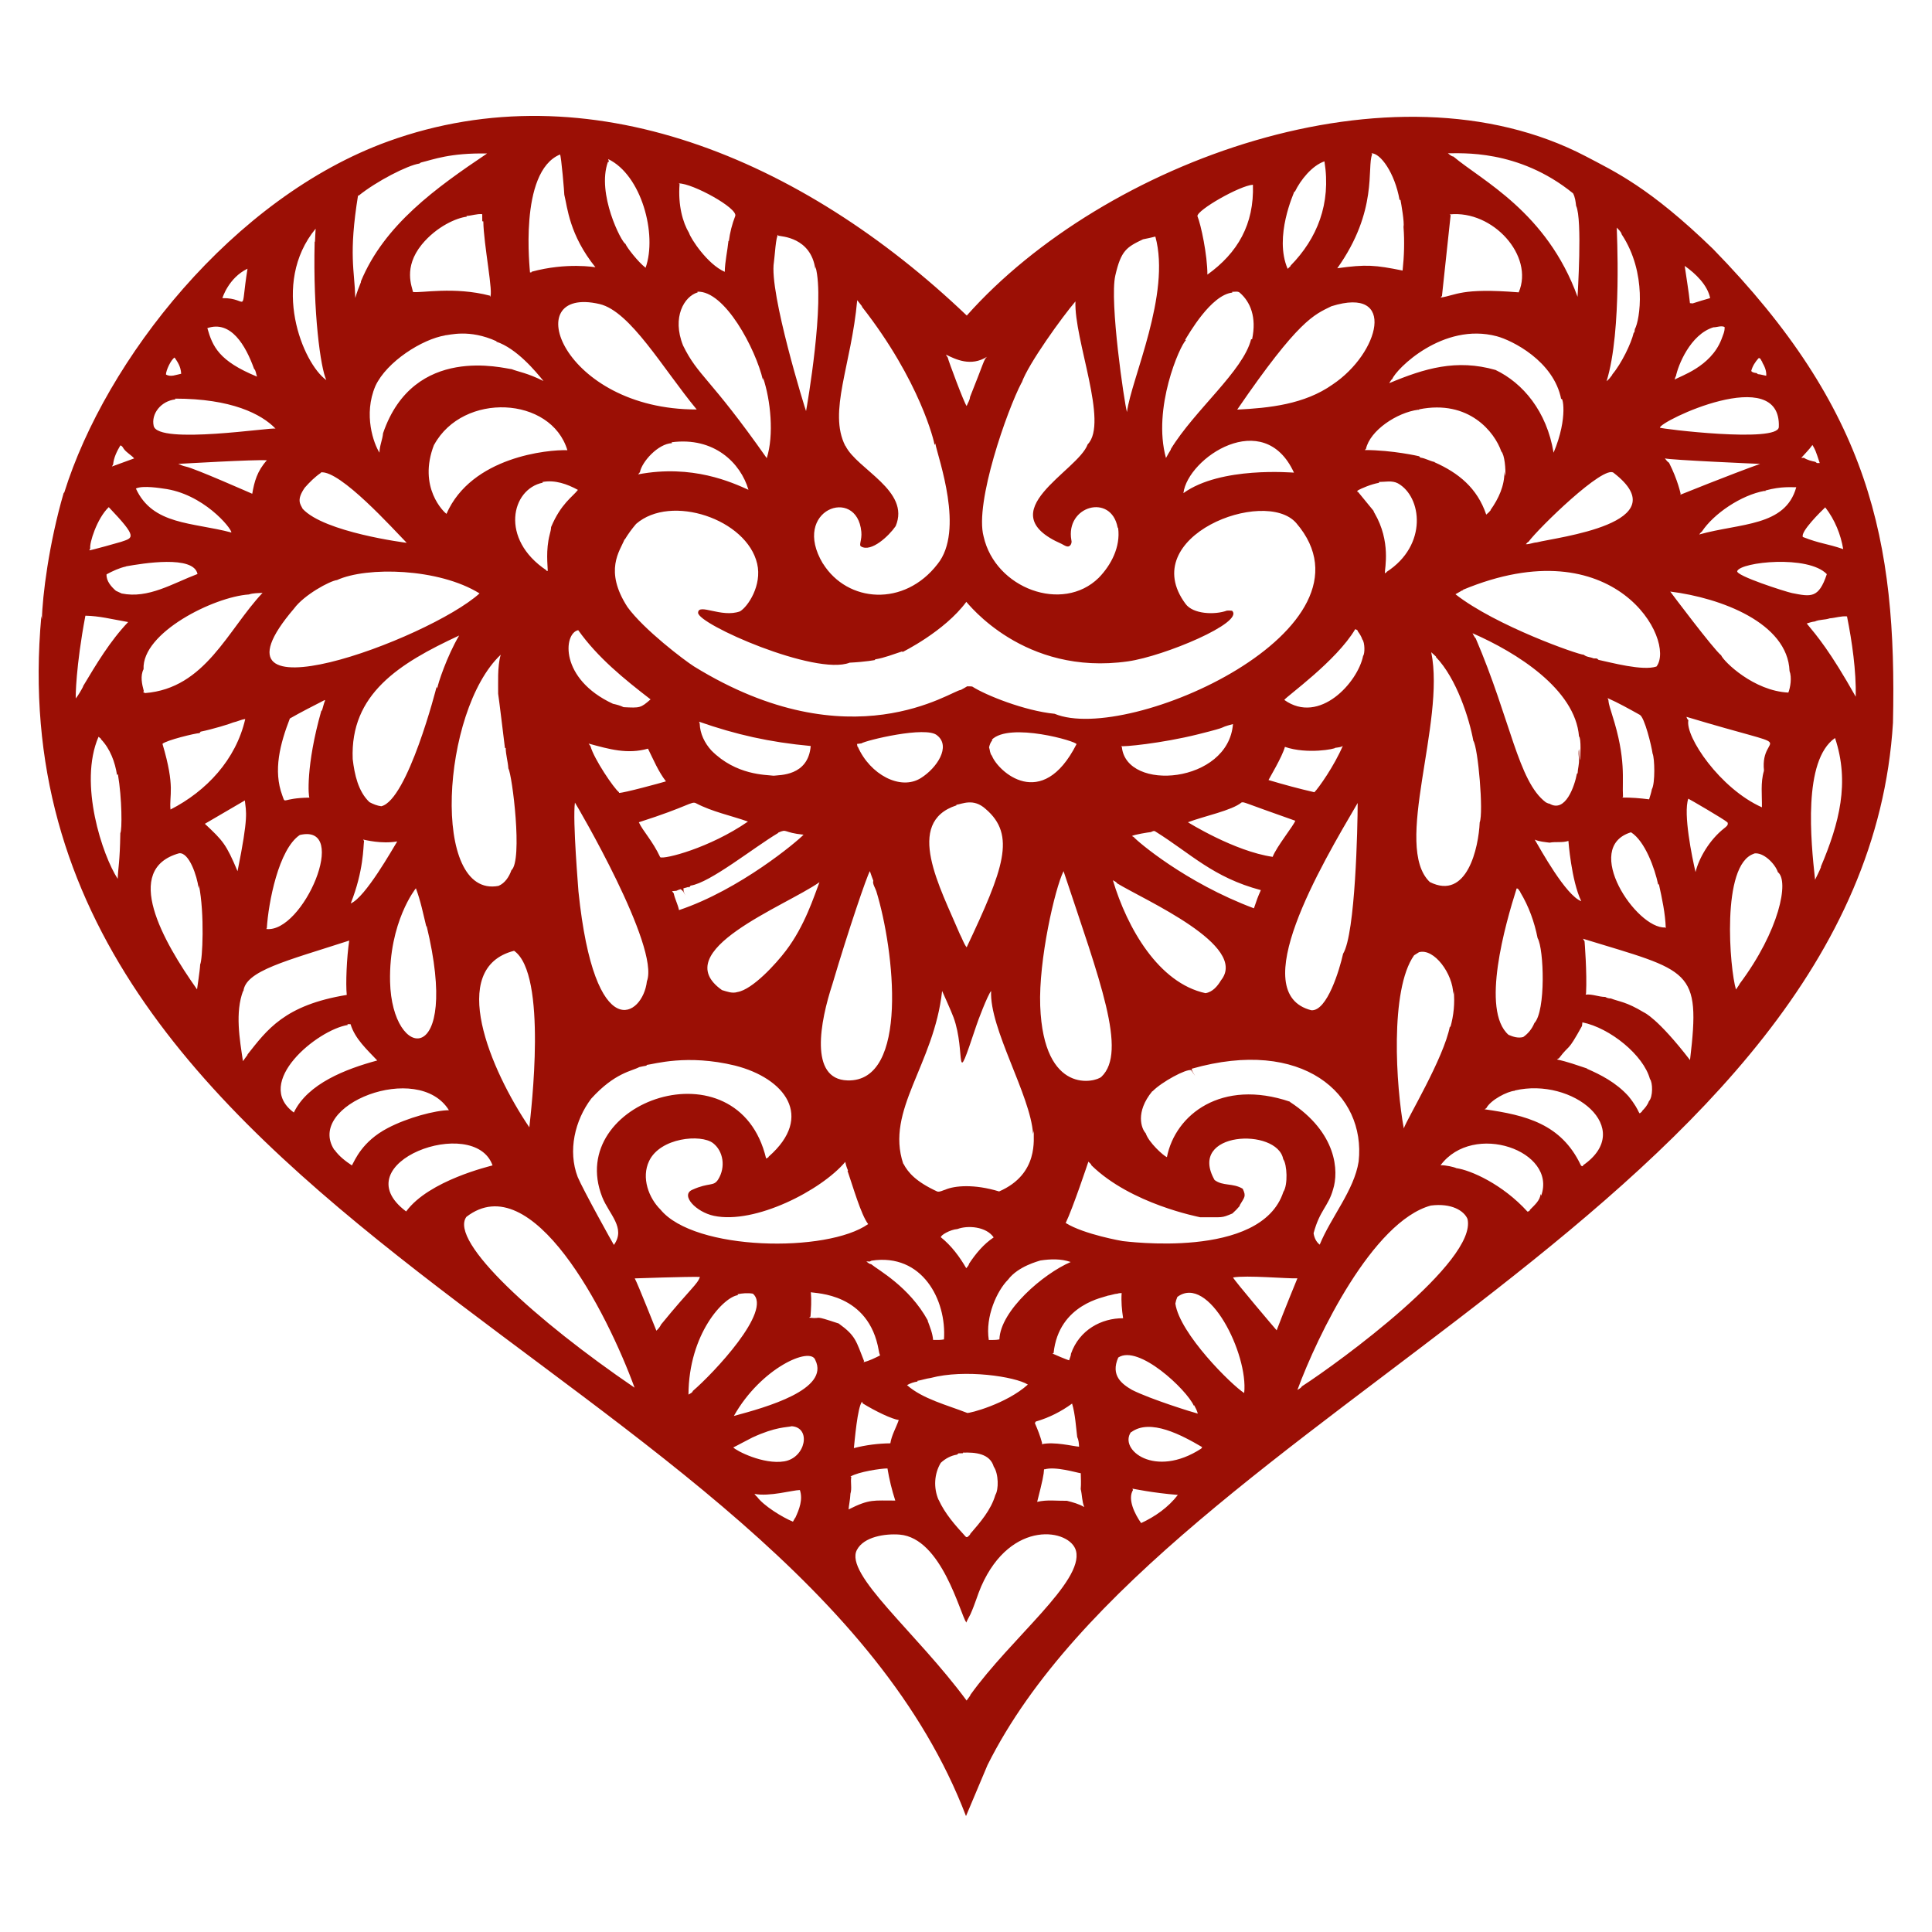 <?xml version="1.0" encoding="utf-8"?>
<!-- Generator: Adobe Illustrator 16.0.0, SVG Export Plug-In . SVG Version: 6.00 Build 0)  -->
<!DOCTYPE svg PUBLIC "-//W3C//DTD SVG 1.1//EN" "http://www.w3.org/Graphics/SVG/1.1/DTD/svg11.dtd">
<svg version="1.1" id="Ebene_1" xmlns="http://www.w3.org/2000/svg" xmlns:xlink="http://www.w3.org/1999/xlink" x="0px" y="0px"
	 width="100px" height="100px" viewBox="0 0 100 100" enable-background="new 0 0 100 100" xml:space="preserve">
<g>
	<path fill="#9B0F05" d="M96.053,36.062c-1.333-2.369-2.005-3.147-2.537-3.791c0.139-0.044,0.271-0.087,0.417-0.103
		c0.241-0.109,0.519-0.075,0.772-0.163c0.302-0.023,0.59-0.128,0.896-0.101C95.864,33.22,96.079,34.722,96.053,36.062
		 M95.486,38.817c0.034,0.088,0.057,0.179,0.073,0.271C95.543,38.996,95.521,38.905,95.486,38.817 M94.25,44.855l0.003,0.028
		c-0.086,0.221-0.202,0.435-0.305,0.653c-0.219-1.999-0.64-6.175,1.033-7.337C95.75,40.506,95.204,42.6,94.25,44.855 M89.919,29.557
		c0.196-0.472,3.676-0.843,4.637,0.161c-0.422,1.27-0.826,1.17-1.802,0.979C92.427,30.629,89.818,29.796,89.919,29.557
		 M92.565,35.848c-1.79-0.085-3.339-1.601-3.479-1.929c-0.401-0.319-2.598-3.247-2.635-3.3c2.63,0.327,6.079,1.629,6.175,4.111
		C92.754,35.072,92.669,35.582,92.565,35.848 M90.034,50.935l-0.002,0.019c-0.061,0.089-0.115,0.176-0.178,0.263
		c-0.321-1.035-0.788-6.473,0.933-7.029l-0.002-0.011c0.484-0.087,1.096,0.532,1.238,0.967
		C92.613,45.592,92.108,48.171,90.034,50.935 M89.251,42.866c-0.774,0.605-1.319,1.561-1.49,2.272
		c-0.176-0.738-0.646-3.031-0.375-3.798c0.046,0.015,1.875,1.077,2.031,1.229C89.475,42.708,89.341,42.791,89.251,42.866
		 M91.304,39.886l-0.02-0.012l0.017,0.025c-0.183,0.606-0.094,1.259-0.104,1.888c-2.167-0.966-3.984-3.662-3.807-4.508
		c-0.052-0.05-0.082-0.108-0.098-0.175C93.62,39.005,91.071,37.745,91.304,39.886 M87.475,54.869
		c-1.685-2.183-2.383-2.466-2.383-2.466c-0.934-0.562-1.252-0.544-1.72-0.725c-0.103,0.006-0.195-0.026-0.284-0.076
		c-0.346-0.003-0.666-0.158-1.015-0.122c0.005-0.015,0.016-0.052,0.021-0.068c0.055-1.067-0.077-2.688-0.077-2.688
		c-0.024-0.035-0.063-0.101-0.082-0.135C87.496,50.292,88.041,50.119,87.475,54.869 M85.347,57c-0.07,0.195-0.205,0.358-0.351,0.503
		l-0.001,0.021c-0.25,0.23,0.006,0.091-0.708-0.787c-0.646-0.715-1.459-1.119-2.144-1.418l0.006-0.013
		c-0.519-0.171-1.029-0.358-1.563-0.468c0.038-0.029,0.072-0.048,0.108-0.064c0.591-0.782,0.403-0.243,1.19-1.669
		c0.006-0.066,0.013-0.124,0.021-0.188c1.44,0.293,3.162,1.702,3.495,2.931C85.547,56.021,85.565,56.775,85.347,57 M81.942,60.313
		c-0.009,0.098-0.121,0.032-0.129-0.024c-1.011-2.109-2.82-2.568-4.974-2.873c0.026-0.014,0.068-0.04,0.09-0.055
		c0.227-0.429,1.087-0.873,1.478-0.904l-0.004-0.013C81.402,55.741,84.679,58.407,81.942,60.313 M79.772,61.886
		c-0.006-0.02-0.026-0.066-0.032-0.086c-0.024,0.339-0.318,0.578-0.544,0.813c-0.012,0.062-0.072,0.09-0.133,0.102
		c-1.295-1.426-2.942-2.148-3.687-2.252c-0.088-0.049-0.533-0.161-0.813-0.149C76.258,58.035,80.602,59.568,79.772,61.886
		 M67.383,71.759c-0.042,0.089-0.153,0.129-0.229,0.184c1.039-2.829,3.903-8.717,6.903-9.544c1.084-0.14,1.728,0.279,1.901,0.694
		C76.474,65.277,69.342,70.493,67.383,71.759 M66.08,68.857c-0.049-0.05-2.205-2.59-2.258-2.736c0.695-0.126,2.8,0.067,3.331,0.045
		C67.151,66.171,66.444,67.891,66.08,68.857 M64.399,72.103c-0.655-0.415-3.335-3.066-3.563-4.629
		c0.022-0.123,0.056-0.235,0.103-0.345C62.562,65.92,64.618,70.096,64.399,72.103 M62.173,74.981c-2.4,1.561-4.277,0.05-3.633-0.859
		l0.008,0.011c0.98-0.734,2.623,0.15,3.678,0.771C62.213,74.921,62.186,74.964,62.173,74.981 M59.064,78.834
		c-0.325-0.461-0.713-1.234-0.421-1.709c-0.007-0.023-0.021-0.057-0.029-0.073c0.028,0.002,1.037,0.219,2.351,0.325
		C60.474,78.018,59.789,78.498,59.064,78.834 M57.881,70.265c1.051-0.693,3.54,1.664,3.912,2.496l0.014-0.03
		c0.076,0.137,0.152,0.286,0.191,0.437c-0.215-0.05-2.456-0.745-3.407-1.228C58.081,71.643,57.466,71.202,57.881,70.265
		 M55.434,70.068c0.003,0.102-0.069,0.231-0.095,0.341c-0.088-0.013-0.825-0.325-0.868-0.351l0.062-0.019
		c0.268-2.564,2.679-2.894,2.801-2.975c0.172-0.021,0.334-0.095,0.508-0.105c0.063-0.025,0.138-0.028,0.214-0.031
		c-0.03,0.434,0.01,0.868,0.076,1.304C57.018,68.225,55.869,68.828,55.434,70.068 M55.224,77.681
		c-0.515,0.009-1.035-0.068-1.541,0.056c0.285-1.116,0.343-1.408,0.358-1.701l0.016,0.02c0.564-0.174,1.67,0.173,1.883,0.198
		c0.005,0.272,0.023,0.545-0.003,0.819c0.077,0.305,0.061,0.636,0.184,0.932C55.84,77.842,55.53,77.757,55.224,77.681
		 M50.217,87.739l0.007,0.016c-0.063,0.086-0.128,0.176-0.193,0.265c-2.594-3.524-6.35-6.544-5.676-7.8
		c0.357-0.679,1.456-0.849,2.213-0.789c2.172,0.183,3.119,4.083,3.45,4.556c-0.015-0.021,0.191-0.383,0.213-0.436
		c0.249-0.557,0.362-0.995,0.556-1.44c1.547-3.521,4.628-2.967,4.908-1.833C56.088,81.872,52.335,84.78,50.217,87.739
		 M44.018,77.313c0.087-0.282-0.005-0.581,0.044-0.867l-0.043-0.019c0.41-0.248,1.586-0.423,1.916-0.421
		c0.093,0.564,0.229,1.124,0.404,1.663c-1.108,0.008-1.309-0.1-2.416,0.459C43.932,77.944,44.004,77.636,44.018,77.313
		 M43.427,68.517l0.003-0.006c-1.477-0.489-0.785-0.217-1.55-0.31c0.017-0.014,0.055-0.042,0.071-0.057
		c0.032-0.42,0.055-0.837,0.019-1.258c0.245,0.066,3.004,0.033,3.515,3.019c0.012,0.082,0.033,0.168,0.067,0.252
		c-0.277,0.136-0.558,0.282-0.857,0.349c0.007-0.012,0.022-0.035,0.03-0.054C44.315,69.426,44.302,69.146,43.427,68.517
		 M37.985,73.29c1.403-2.494,3.969-3.612,4.215-2.896C42.958,71.918,39.673,72.836,37.985,73.29 M40.593,75.64
		c-1.085,0.179-2.506-0.558-2.638-0.722c0.007,0.008,0.89-0.47,0.988-0.513c1.217-0.563,1.773-0.516,2.04-0.584
		C42,73.896,41.705,75.456,40.593,75.64 M41.162,78.568l-0.005-0.007c-0.038,0.069-0.076,0.131-0.114,0.201
		c-0.563-0.231-1.526-0.831-1.859-1.29c-0.057-0.034-0.091-0.103-0.136-0.148c0.789,0.152,1.957-0.192,2.353-0.2
		C41.567,77.612,41.371,78.123,41.162,78.568 M35.86,71.997c-0.023,0.102-0.149,0.131-0.225,0.188
		c0.016-3.144,1.817-5.058,2.568-5.15l-0.031-0.046c0.257-0.05,0.531-0.076,0.795-0.029C40.006,67.835,36.906,71.101,35.86,71.997
		 M33.974,68.876c-0.052-0.116-0.941-2.379-1.119-2.707c0.054-0.003,2.739-0.094,3.372-0.076c-0.129,0.392-0.457,0.562-2.01,2.463
		C34.162,68.677,34.073,68.786,33.974,68.876 M24.14,62.985c3.405-2.632,7.272,4.918,8.705,8.841
		C27.762,68.362,23.222,64.251,24.14,62.985 M21.022,62.705c-3.354-2.518,3.539-5.04,4.472-2.384
		C25.389,60.357,22.204,61.091,21.022,62.705 M18.214,60.322c-0.335-0.222-0.666-0.476-0.898-0.806l-0.013,0.001
		c-1.517-2.332,4.346-4.62,5.933-2.052c-0.691,0.001-2.144,0.383-3.174,0.927C18.738,59.086,18.37,60.054,18.214,60.322
		 M15.209,57.584c-2.115-1.553,1.213-4.278,2.789-4.531l-0.016-0.041c0.053-0.002,0.108-0.002,0.162-0.002
		c0.232,0.763,0.851,1.315,1.382,1.88C17.911,55.327,15.929,56.082,15.209,57.584 M12.81,54.581l0.001,0.022
		c-0.078,0.106-0.159,0.21-0.236,0.323c-0.168-1.119-0.417-2.528,0.012-3.648l0.01,0.044c0.088-1.075,2.225-1.583,5.479-2.638
		c-0.132,0.873-0.188,2.241-0.128,2.813C14.716,52.022,13.813,53.318,12.81,54.581 M10.604,42.64l2.069-1.209
		c0.063,0.604,0.206,0.778-0.378,3.662C11.704,43.69,11.544,43.52,10.604,42.64 M10.361,49.915
		c-0.013,0.331-0.157,1.231-0.162,1.296c-1.771-2.503-3.879-6.22-0.927-7.046c0.512-0.061,0.928,1.168,1.01,1.815
		c0.003-0.042,0.01-0.128,0.013-0.166C10.599,47.296,10.479,49.718,10.361,49.915 M8.409,38.502
		c0.185-0.183,1.693-0.551,1.921-0.557c0.013-0.02,0.041-0.058,0.053-0.074c0.606-0.122,1.548-0.409,1.688-0.477
		c0.21-0.043,0.404-0.15,0.623-0.177c-0.483,2.11-2.016,3.736-3.869,4.684C8.751,41.139,9.083,40.767,8.409,38.502 M7.404,35.811
		l0.042-0.031c-0.098-0.365-0.196-0.791-0.015-1.145c-0.094-1.889,3.637-3.743,5.452-3.866c0.229-0.076,0.469-0.067,0.707-0.083
		c-1.809,1.919-2.96,4.946-6.086,5.188C7.481,35.859,7.431,35.825,7.404,35.811 M6.296,30.718C6.2,30.669,6.099,30.625,6,30.58
		c-0.244-0.212-0.505-0.51-0.485-0.852c0.32-0.172,0.655-0.33,1.012-0.408v-0.007c0.855-0.151,3.498-0.593,3.696,0.397
		C8.932,30.198,7.677,31.002,6.296,30.718 M4.298,35.522L4.3,35.542c-0.111,0.212-0.232,0.418-0.377,0.609
		c-0.014-0.055-0.002-1.646,0.497-4.283c0.741,0.017,1.278,0.165,2.213,0.329C5.695,33.183,4.994,34.359,4.298,35.522 M6.228,43.121
		c-0.024,1.534-0.114,1.768-0.136,2.367c-0.776-1.184-2.044-4.929-0.992-7.353c0.042,0.031,0.084,0.066,0.126,0.103v0.024
		c0.479,0.499,0.729,1.184,0.832,1.856l0.021-0.032l0.025-0.003C6.318,41.329,6.322,42.983,6.228,43.121 M5.629,26.25
		c1.511,1.585,1.275,1.581,0.635,1.797c-0.071,0.026-1.527,0.432-1.643,0.439c0.012-0.028,0.039-0.078,0.051-0.106
		C4.617,28.133,5.011,26.839,5.629,26.25 M5.855,24.041c0.032-0.354,0.195-0.682,0.372-0.983c0.087,0.004,0.133,0.102,0.175,0.167
		c0.145,0.206,0.385,0.319,0.542,0.502l-1.152,0.42C5.807,24.118,5.84,24.065,5.855,24.041 M8.449,25.288
		c2.057,0.251,3.524,2.04,3.529,2.275c-2.021-0.537-4.074-0.376-4.945-2.277C7.394,25.107,8.391,25.282,8.449,25.288 M9.078,20.671
		l-0.015-0.038c2.901,0,4.464,0.789,5.201,1.555c-0.096-0.1-6.087,0.848-6.309-0.143C7.815,21.425,8.323,20.758,9.078,20.671
		 M9.036,18.506c0.13,0.194,0.323,0.446,0.342,0.84c-0.255,0.046-0.543,0.188-0.788,0.037C8.592,19.173,8.846,18.619,9.036,18.506
		 M13.15,19.089c0.1,0.087,0.101,0.279,0.154,0.405c-1.975-0.807-2.3-1.559-2.572-2.51C11.951,16.568,12.714,17.875,13.15,19.089
		 M12.811,13.908c-0.403,2.522,0.116,1.501-1.3,1.523C11.51,15.432,11.824,14.382,12.811,13.908 M16.338,11.835
		c-0.009,0.221-0.031,0.437-0.033,0.655l-0.019,0.038c-0.09,3.653,0.307,6.527,0.605,7.145
		C15.674,18.813,13.985,14.692,16.338,11.835 M21.051,28.096c-0.054-0.004-4.265-0.542-5.385-1.759
		c-0.123-0.246-0.333-0.457,0.108-1.094c0.252-0.286,0.525-0.558,0.841-0.772l-0.008-0.022
		C17.614,24.334,20.357,27.39,21.051,28.096 M18.533,10.109l0.022,0.025c0.935-0.759,2.552-1.582,3.15-1.668
		c0.021-0.013,0.061-0.042,0.08-0.054c0.651-0.154,1.487-0.502,3.426-0.467c-2.632,1.77-5.32,3.688-6.532,6.624l0.005,0.028
		c-0.109,0.271-0.215,0.543-0.294,0.825C18.352,13.985,18.036,13.184,18.533,10.109 M25.36,15.358l-0.001-0.054
		c-1.849-0.484-3.586-0.125-3.983-0.191c-0.042-0.262-0.517-1.254,0.452-2.452c0.779-0.951,1.824-1.39,2.333-1.445l-0.019-0.039
		c0.275-0.01,0.54-0.12,0.818-0.092c0.004,0.124,0.004,0.244,0.002,0.368l0.055,0.006C25.028,12.626,25.564,15.283,25.36,15.358
		 M28.131,19.722c-0.835-0.42-1.313-0.479-1.646-0.614c-0.381-0.029-5.067-1.327-6.657,3.313c-0.03,0.34-0.186,0.661-0.186,1.009
		c-0.295-0.457-0.848-1.964-0.21-3.454c0.589-1.263,2.423-2.42,3.611-2.616h-0.036c0.257-0.011,1.274-0.344,2.701,0.307
		l-0.025,0.015C26.749,18.035,27.74,19.238,28.131,19.722 M28.986,7.997c0.064,0.052,0.229,2.032,0.222,2.081
		c0.164,0.665,0.26,2.075,1.611,3.756c0,0-1.487-0.265-3.305,0.232l0.003,0.027c-0.02,0.002-0.064,0.007-0.084,0.01
		C27.44,14.048,26.824,8.894,28.986,7.997 M36.061,21.194c-6.967,0.017-9.29-6.446-5.027-5.457
		C32.629,16.115,34.298,19.059,36.061,21.194 M31.465,8.384l0.056-0.011c-0.01-0.036-0.032-0.104-0.042-0.139
		c1.721,0.823,2.55,3.893,1.937,5.625c-0.386-0.295-0.973-1.051-1.042-1.237C32.17,12.552,30.875,10.021,31.465,8.384
		 M36.113,15.134l-0.018-0.036c1.42-0.064,3.017,2.956,3.396,4.578c0.002-0.027,0.006-0.087,0.007-0.119
		c0.391,1.148,0.57,2.968,0.189,4.157c-2.968-4.225-3.545-4.224-4.332-5.831C34.767,16.414,35.419,15.335,36.113,15.134
		 M38.056,11.181c-0.164,0.419-0.274,0.858-0.332,1.305l-0.018-0.026c-0.055,0.539-0.181,1.067-0.193,1.61
		c-0.904-0.396-1.768-1.733-1.847-2.01c-0.329-0.545-0.576-1.443-0.492-2.525l-0.036-0.041
		C35.838,9.483,38.203,10.775,38.056,11.181 M40.058,13.565c0.041-0.257,0.1-1.376,0.224-1.417l0.001,0.052
		c0.156,0.041,1.684,0.075,1.919,1.73c0.002-0.031,0.007-0.089,0.01-0.121c0.495,1.793-0.431,7.157-0.491,7.469
		C41.691,21.222,39.794,15.125,40.058,13.565 M44.582,27.522c0.042,0.432-0.142,0.689-0.014,0.763
		c0.526,0.315,1.441-0.543,1.791-1.052c0.78-1.838-1.998-2.935-2.599-4.159l-0.01-0.001c-0.893-1.763,0.317-4.169,0.619-7.535
		c0.083,0.104,0.165,0.206,0.248,0.315l-0.001,0.025c3.014,3.853,3.745,7,3.759,7.155c0.013-0.026,0.024-0.055,0.035-0.083
		c0.152,0.785,1.524,4.506,0.117,6.246c-1.719,2.229-4.659,2.006-5.929-0.024l-0.004,0.001
		C40.92,26.377,44.356,25.138,44.582,27.522 M51.089,18.466c-0.171,0.144-0.149,0.264-0.88,2.081
		c-0.011,0.167-0.118,0.313-0.176,0.468c-0.118-0.125-0.949-2.35-0.98-2.515c-0.034-0.047-0.067-0.095-0.093-0.145
		C49.468,18.599,50.243,18.994,51.089,18.466 M52.875,19.808l0.01-0.003c0.333-0.966,2.114-3.428,2.78-4.204
		c-0.081,1.97,1.726,6.289,0.633,7.398c-0.498,1.393-5.145,3.49-1.351,5.152c0.087,0.039,0.2,0.124,0.294,0.135
		c0.167,0.024,0.256-0.187,0.213-0.326c-0.318-1.781,2.058-2.436,2.393-0.661l0.029,0.043c0.123,0.96-0.354,1.894-1.006,2.564
		c-1.87,1.841-5.353,0.554-5.958-2.135C50.436,26.021,52.142,21.2,52.875,19.808 M57.728,14.262c0.297-1.301,0.586-1.47,1.435-1.876
		c0.213-0.039,0.421-0.088,0.638-0.141c0.819,2.974-1.244,7.354-1.47,9.083C58.194,20.855,57.421,15.599,57.728,14.262
		 M61.385,17.605l-0.042-0.013c0.182-0.288,1.33-2.327,2.444-2.448l-0.014-0.04c0.133,0.007,0.304-0.051,0.411,0.058
		c0.529,0.468,0.868,1.244,0.624,2.402l-0.049-0.009c-0.411,1.648-2.922,3.665-4.159,5.692l0.003,0.023
		c-0.088,0.142-0.174,0.286-0.252,0.436C59.636,21.129,61.077,17.87,61.385,17.605 M64.851,9.562
		c0.069,2.051-0.793,3.531-2.356,4.652c-0.001-1.018-0.332-2.581-0.517-3.028C61.967,10.865,64.172,9.606,64.851,9.562
		 M68.911,15.852c3.415-1.074,2.49,2.43,0.065,4.049c-1.451,1.028-3.284,1.219-4.938,1.3C67.227,16.546,68.007,16.297,68.911,15.852
		 M66.997,9.911l0.026,0.012c0.29-0.605,0.884-1.349,1.53-1.572c0.354,2.199-0.382,4-1.753,5.399v0.021
		c-0.048,0.049-0.103,0.097-0.151,0.144C65.927,12.249,66.98,9.98,66.997,9.911 M71.021,7.993l-0.034-0.058
		c0.457-0.013,1.203,1,1.454,2.412h0.048c0.043,0.232,0.209,1.167,0.157,1.401c0.057,0.751,0.033,1.507-0.048,2.256
		c-1.409-0.284-1.881-0.33-3.38-0.119C71.34,10.904,70.741,8.66,71.021,7.993 M77.478,17.406c0.771,0.206,2.948,1.272,3.331,3.266
		c0.052-0.238,0.384,0.9-0.396,2.76c-0.353-2.147-1.593-3.608-3.003-4.282c-2.025-0.579-3.669-0.084-5.505,0.683
		c0.037-0.068,0.084-0.13,0.125-0.191l0.03-0.015C72.248,19.116,74.682,16.659,77.478,17.406 M74.636,15.318
		c0.001-0.031,0.448-4.176,0.448-4.176l-0.047-0.045c2.235-0.231,4.381,2.149,3.571,4.035c-3.015-0.242-3.229,0.157-4.042,0.27
		C74.582,15.383,74.62,15.34,74.636,15.318 M81.421,10.007c0.105,0.196,0.133,0.427,0.158,0.646c0.335,0.694,0.073,4.656,0.075,4.71
		c-1.589-4.389-4.958-6.017-6.426-7.26c-0.113-0.012-0.194-0.107-0.284-0.169C75.581,7.948,78.575,7.694,81.421,10.007
		 M83.526,24.478c3.377,2.607-2.933,3.327-3.984,3.596c-0.192,0.011-0.371,0.102-0.563,0.096c0.043-0.042,0.072-0.103,0.135-0.125
		C79.622,27.349,83.031,24.019,83.526,24.478 M83.683,11.781c0.095,0.106,0.223,0.207,0.256,0.351
		c1.326,2.005,0.942,4.441,0.681,4.904c-0.012,0.056-0.02,0.112-0.026,0.174c-0.008,0.001-0.024,0.004-0.032,0.005
		c-0.129,0.564-0.64,1.61-1.108,2.163l-0.006,0.028c-0.086,0.118-0.177,0.237-0.292,0.326C83.97,17.129,83.674,11.834,83.683,11.781
		 M79.439,43.46c0.245,0.104,0.506,0.121,0.766,0.156c0.324-0.062,0.655,0.015,0.976-0.09c0,0,0.149,2.046,0.664,3.119
		C81.048,46.354,79.731,43.953,79.439,43.46 M78.501,45.986c0.094-0.011,0.123,0.116,0.186,0.172v0.021
		c0.443,0.73,0.734,1.542,0.899,2.377c0.33,0.554,0.431,3.772-0.169,4.401c-0.116,0.287-0.32,0.544-0.576,0.72
		c-0.264,0.072-0.526-0.013-0.761-0.115C76.638,52.29,77.915,47.833,78.501,45.986 M76.38,33.035l-0.021-0.012
		c-0.049-0.077-0.102-0.16-0.142-0.247c2.285,0.997,5.317,2.899,5.512,5.341c0.123,0.083,0.072,1.094,0.048,1.236
		c-0.051-0.189-0.017-0.39-0.048-0.58c-0.044,0.17-0.015,0.348-0.002,0.518c0.021,0.251-0.061,0.488-0.07,0.733
		c-0.008,0.007-0.028,0.018-0.037,0.023c-0.117,0.634-0.593,2.044-1.419,1.551c-0.071-0.001-0.126-0.045-0.189-0.069
		C78.579,40.453,78.191,37.256,76.38,33.035 M74.006,45.653c-1.922-1.842,0.822-8.246,0.075-11.894
		c0.086,0.075,0.168,0.15,0.249,0.229l-0.009,0.018c1.075,1.112,1.735,3.212,1.938,4.334c0.25,0.372,0.534,3.713,0.33,4.229
		C76.534,43.859,75.938,46.629,74.006,45.653 M77.156,26.41c-0.069,0.085-0.146,0.162-0.229,0.226
		c-0.465-1.378-1.44-2.161-2.674-2.709l0.015-0.055l-0.01,0.042c-0.257-0.051-0.479-0.196-0.74-0.229
		c-0.015-0.018-0.051-0.053-0.065-0.07c0,0-1.362-0.319-2.817-0.321c0.015-0.016,0.052-0.042,0.066-0.058
		c0.209-0.956,1.604-1.886,2.709-2.029l0.037,0.013l0.006-0.033c2.583-0.519,3.912,1.187,4.254,2.181
		c0.17,0.166,0.237,0.931,0.203,1.28c-0.015-0.078-0.035-0.156-0.045-0.23c0.016,0.719-0.304,1.401-0.712,1.974L77.156,26.41z
		 M66.475,36.228c0.117-0.188,2.689-2.006,3.672-3.663c0.048,0.024,0.13,0.036,0.134,0.113c0.094,0.128,0.183,0.264,0.231,0.416
		c0.139,0.162,0.137,0.748,0.042,0.854C70.284,35.311,68.296,37.531,66.475,36.228 M33.6,60.09c0.575-1.207,2.68-1.404,3.308-0.921
		c0.53,0.411,0.663,1.238,0.267,1.874c-0.242,0.391-0.46,0.138-1.345,0.541c-0.621,0.277,0.19,1.151,1.126,1.348
		c2.122,0.446,5.547-1.313,6.796-2.794c0.03,0.155,0.075,0.301,0.141,0.447l-0.024,0.02c0.265,0.761,0.699,2.282,1.067,2.753
		c-2.113,1.496-8.989,1.4-10.751-0.752C33.582,62.009,33.181,60.96,33.6,60.09 M42.415,45.663c-0.278,0.721-0.755,2.257-1.738,3.546
		c-0.493,0.655-1.721,2.011-2.509,2.139c-0.269,0.085-0.542-0.025-0.798-0.101C34.494,49.218,40.628,46.916,42.415,45.663
		 M35.011,46.107c0.071-0.033,0.139-0.063,0.215-0.081c0.131,0.068,0.192,0.201,0.248,0.331c-0.025-0.072-0.057-0.144-0.088-0.213
		c-0.003-0.042-0.009-0.123-0.012-0.164c0.092-0.022,0.184-0.048,0.275-0.074l0.016,0.037c0.022-0.024,0.063-0.075,0.081-0.103
		c1.015-0.151,3.268-1.975,4.531-2.724l0.003-0.019c0.491-0.218,0.234,0,1.312,0.107c-0.312,0.335-3.286,2.842-6.446,3.903
		c-0.061-0.298-0.212-0.57-0.274-0.867c-0.021-0.029-0.063-0.083-0.086-0.114C34.862,46.118,34.938,46.112,35.011,46.107
		 M36.183,37.355c1.91,0.668,3.646,1.061,5.78,1.258c-0.133,1.572-1.626,1.495-1.92,1.538c-0.402-0.052-1.94-0.018-3.218-1.302
		c-0.351-0.382-0.595-0.877-0.608-1.4C36.209,37.428,36.19,37.377,36.183,37.355 M33.066,42.56c2.582-0.824,2.729-1.108,2.957-0.985
		c0.848,0.445,1.795,0.633,2.691,0.949c-1.991,1.375-4.333,1.964-4.541,1.846C33.768,43.506,33.276,43.019,33.066,42.56
		 M30.467,38.488c1.073,0.291,2.002,0.564,3.072,0.262c0.287,0.575,0.533,1.18,0.931,1.693c-0.258,0.079-2.215,0.612-2.427,0.597
		c-0.002-0.012-0.007-0.031-0.01-0.04c-0.248-0.183-1.291-1.715-1.469-2.378C30.529,38.58,30.499,38.533,30.467,38.488
		 M29.758,41.541c0.087,0.125,4.411,7.483,3.725,9.252c-0.199,1.811-2.704,3.451-3.542-4.648
		C29.944,46.088,29.63,42.476,29.758,41.541 M55.049,45.091c1.878,5.658,3.318,9.353,1.959,10.644
		c-0.285,0.272-2.99,1.001-3.167-3.669C53.753,49.706,54.6,45.987,55.049,45.091 M51.341,39.116
		c-0.107-0.116-0.097-0.294-0.147-0.435c0.032-0.133,0.076-0.265,0.173-0.371l-0.036-0.018c0.911-0.934,4.458,0.091,4.387,0.23
		C53.926,42.045,51.652,39.92,51.341,39.116 M49.494,41.657c0.318-0.043,0.89-0.357,1.52,0.213c1.59,1.353,0.936,3.104-0.981,7.164
		c-0.155-0.202-0.228-0.457-0.352-0.684c-1.019-2.415-2.894-5.789-0.169-6.667L49.494,41.657z M44.4,38.649l-0.017,0.005
		c-0.006-0.038-0.018-0.113-0.024-0.147c0.073-0.013,0.15-0.021,0.229-0.03c0.196-0.147,3.362-0.921,3.92-0.412
		c0.722,0.572-0.012,1.683-0.839,2.204C46.61,40.941,45.029,40.086,44.4,38.649 M45.357,46.127c0.938,3.046,1.708,9.895-1.493,9.795
		c-2.002-0.059-1.404-3.073-0.782-4.971c0.834-2.82,1.799-5.641,1.943-5.86c0.054,0.169,0.116,0.331,0.178,0.496
		C45.143,45.729,45.312,45.979,45.357,46.127 M51.433,64.047c-0.524,0.35-0.933,0.844-1.277,1.367
		c-0.011,0.094-0.089,0.152-0.143,0.228c-0.347-0.597-0.767-1.164-1.313-1.601c-0.024-0.099,0.466-0.396,0.859-0.427
		C50.084,63.415,51.041,63.479,51.433,64.047 M51.714,61.669c-1.288-0.393-2.307-0.302-2.792-0.089
		c-0.134,0.035-0.265,0.125-0.407,0.094c-1.097-0.505-1.512-0.977-1.758-1.447l-0.005,0.009c-0.932-2.776,1.592-5.117,2.012-8.944
		c0,0,0.473,1.045,0.588,1.36c0.67,1.813-0.012,4.009,1.188,0.42c0.057-0.188,0.575-1.561,0.76-1.78
		c-0.096,1.945,2.038,5.387,2.171,7.396c0.01-0.042,0.027-0.114,0.037-0.157C53.48,58.922,53.792,60.764,51.714,61.669
		 M61.487,42.559c0.847-0.321,2.276-0.607,2.777-1.025c0.159-0.028-0.004-0.03,2.778,0.947c-0.048,0.205-0.981,1.357-1.169,1.869
		C63.888,44.063,61.487,42.559,61.487,42.559 M58.679,43.322c-0.027-0.012-0.069-0.034-0.091-0.048
		c0.095-0.073,0.863-0.196,0.981-0.206c0.072-0.03,0.158-0.089,0.234-0.03c1.838,1.146,2.979,2.376,5.459,3.035
		c-0.168,0.374-0.207,0.488-0.359,0.941C61.354,45.687,58.851,43.532,58.679,43.322 M58.027,38.616
		c0.047,0.053,2.079-0.132,3.994-0.611c1.816-0.454,0.864-0.276,1.797-0.528c-0.239,3.072-5.517,3.531-5.751,1.187L58.027,38.616z
		 M63.201,50.738c-0.181,0.302-0.436,0.612-0.807,0.668c-2.42-0.525-4.048-3.36-4.792-5.847c0.068,0.051,0.178,0.077,0.215,0.159
		C59.27,46.603,64.639,48.937,63.201,50.738 M69.518,49.365c-0.178,0.807-0.826,2.983-1.642,2.926
		c-3.43-0.867,0.504-7.498,2.397-10.729C70.271,42.769,70.157,48.334,69.518,49.365 M69.11,38.707
		c0.082-0.013,0.368-0.032,0.401-0.118c-0.453,1.062-1.259,2.196-1.478,2.417c-0.796-0.182-1.593-0.398-2.375-0.632
		c0.019-0.054,0.715-1.208,0.849-1.716C67.661,39.057,69.141,38.76,69.11,38.707 M61.253,25.525c0.222-1.824,4.159-4.47,5.722-1.062
		C66.913,24.469,63.191,24.124,61.253,25.525 M39.191,29.18c0.261,1.106-0.478,2.226-0.892,2.465
		c-0.958,0.347-2.14-0.44-2.166,0.067c-0.028,0.595,6.083,3.283,7.845,2.588c0.836-0.042,1.308-0.137,1.308-0.137l0.01-0.034
		c0.485-0.077,0.94-0.265,1.404-0.414l0.009,0.037c0,0,2.175-1.066,3.307-2.599c0.084,0.065,2.968,3.848,8.367,3.079
		c1.861-0.263,6.056-2.017,5.386-2.62c-0.087-0.013-0.175-0.01-0.262-0.007c-0.631,0.231-1.76,0.188-2.147-0.354
		c-2.576-3.485,4.11-6.044,5.732-4.179c4.701,5.462-8.682,11.469-12.505,9.874c-1.546-0.151-3.576-0.964-4.265-1.411
		c-0.082-0.014-0.172-0.01-0.261-0.011c-0.112,0.064-0.218,0.133-0.331,0.188c-0.435-0.004-5.667,3.799-13.807-1.216
		c-0.499-0.316-2.596-1.905-3.445-3.075c-1.228-1.899-0.389-2.905-0.147-3.513l0.005,0.023c0.171-0.286,0.37-0.558,0.588-0.813
		C34.73,25.546,38.66,26.873,39.191,29.18 M34.76,22.892c2.207-0.292,3.578,1.078,3.98,2.459c-0.836-0.372-2.893-1.333-5.712-0.798
		c0.022-0.03,0.07-0.086,0.095-0.116c0.1-0.531,0.932-1.472,1.663-1.501L34.76,22.892z M25.918,33.888
		c-0.185,0.612-0.126,1.536-0.134,2.019c0.015,0.039,0.349,2.78,0.351,2.806c0.009,0.001,0.027,0.003,0.04,0.005
		c0.005,0.357,0.116,0.7,0.138,1.057c0.198,0.318,0.754,4.76,0.157,5.269c-0.116,0.331-0.331,0.67-0.667,0.809
		C22.289,46.518,22.831,36.797,25.918,33.888 M22.598,35.546c-0.007,0.058-1.501,5.865-2.863,6.186
		c-0.214-0.027-0.421-0.111-0.612-0.213c-0.585-0.554-0.773-1.43-0.867-2.227c-0.138-3.36,2.384-4.948,5.509-6.397
		c-0.636,1.076-1.11,2.521-1.132,2.738C22.622,35.606,22.611,35.575,22.598,35.546 M21.526,45.977
		c0.246,0.647,0.381,1.337,0.545,2.005c0.002-0.025,0.004-0.046,0.007-0.072c1.792,7.41-1.793,7.052-1.888,2.901
		C20.122,47.711,21.526,45.977,21.526,45.977 M18.792,43.455c0.127,0.02,0.938,0.239,1.768,0.098
		c-0.217,0.348-1.653,2.907-2.406,3.208c0.673-1.698,0.644-2.913,0.689-3.236L18.792,43.455z M22.467,23.017l0.006,0.002
		c1.497-2.736,6.051-2.511,6.895,0.284c-0.989-0.04-4.965,0.338-6.259,3.295C22.996,26.524,21.605,25.233,22.467,23.017
		 M15.222,31.496c0.52-0.708,1.851-1.429,2.221-1.472c1.54-0.705,5.266-0.62,7.378,0.691C22.173,33.107,10.042,37.558,15.222,31.496
		 M16.018,41.284c-1.482,0.023-1.224,0.373-1.404-0.107c-0.486-1.298-0.113-2.687,0.389-3.988c0.593-0.338,1.2-0.647,1.807-0.957
		c0.004,0.007,0.011,0.019,0.015,0.029c-0.073,0.166-0.103,0.351-0.165,0.524h-0.027C15.818,39.653,15.964,41.285,16.018,41.284
		 M13.056,25.557c-0.054-0.019-2.984-1.32-3.445-1.409c-0.132-0.029-0.261-0.079-0.385-0.137c0.053-0.001,3.99-0.236,4.587-0.186
		C13.314,24.375,13.163,24.929,13.056,25.557 M13.81,48.051c0.081-1.332,0.61-4.097,1.707-4.832
		c2.626-0.619,0.159,5.114-1.741,4.864L13.81,48.051z M26.609,49.213c1.742,1.218,0.874,8.313,0.789,9.137
		C25.399,55.401,23.126,50.102,26.609,49.213 M28.352,29.55c-0.015,0.001-0.048,0.003-0.063,0.004v-0.032
		c-2.431-1.618-1.825-4.211-0.195-4.539l-0.018-0.035c0.644-0.121,1.281,0.104,1.837,0.409c-0.268,0.351-0.88,0.71-1.388,1.923
		c-0.005,0.134-0.04,0.261-0.074,0.391C28.242,28.486,28.349,29.264,28.352,29.55 M29.928,32.617
		c1.007,1.418,2.375,2.527,3.745,3.583c-0.51,0.445-0.541,0.447-1.396,0.403c-0.174-0.085-0.363-0.135-0.55-0.175
		C28.955,35.145,29.157,32.778,29.928,32.617 M31.171,61.96c0.355,0.895,1.238,1.597,0.604,2.477
		c-0.039-0.051-1.593-2.85-1.873-3.514c-0.521-1.358-0.146-2.937,0.7-4.058c1.229-1.354,2.117-1.424,2.486-1.632
		c0.129-0.028,0.259-0.058,0.39-0.077l-0.018-0.033c0.403-0.045,2.101-0.572,4.584,0.031c2.577,0.654,4.116,2.632,1.742,4.713
		c-0.012,0.062-0.091,0.065-0.131,0.1C38.218,53.902,29.221,56.997,31.171,61.96 M46.52,73.5c-0.139,0.402-0.368,0.777-0.436,1.206
		c-0.636,0.008-1.272,0.088-1.888,0.248c0.041-0.352,0.184-2.137,0.426-2.406c0.006,0.021,0.021,0.061,0.027,0.088
		C45.322,73.051,46.169,73.454,46.52,73.5 M45.096,65.437c-0.101-0.011-0.174-0.085-0.254-0.144
		c0.046,0.001,0.136,0.003,0.182,0.003c0.021-0.01,0.064-0.033,0.088-0.045c2.623-0.399,3.889,2.036,3.748,4.077
		c-0.186,0.037-0.375,0.028-0.562,0.028c-0.028-0.348-0.163-0.669-0.281-0.992l0.004-0.019
		C47.059,66.596,45.453,65.737,45.096,65.437 M50.061,73.132c-1.042-0.408-2.308-0.725-3.114-1.438
		c0.167-0.096,0.354-0.157,0.547-0.188l-0.015-0.033c0.231-0.037,0.455-0.119,0.689-0.149c1.762-0.47,4.376-0.073,5.034,0.341
		C52.087,72.669,50.162,73.167,50.061,73.132 M50.217,79.42c-0.067,0.061-0.158,0.216-0.248,0.102
		c-0.529-0.576-1.058-1.173-1.385-1.892h-0.006c-0.263-0.616-0.229-1.338,0.115-1.913c0.234-0.219,0.523-0.377,0.843-0.426
		c0.016-0.015,0.053-0.045,0.072-0.065c0.077-0.004,0.158-0.006,0.238-0.007l-0.007-0.031c0.638-0.024,1.397,0.041,1.598,0.727
		c0.255,0.374,0.257,1.187,0.083,1.462c-0.23,0.788-0.782,1.415-1.309,2.026L50.217,79.42z M51.729,69.327
		c-0.178,0.037-0.364,0.03-0.549,0.03c-0.192-1.218,0.433-2.557,0.994-3.119c0.529-0.709,1.611-0.967,1.677-0.996
		c0.521-0.077,1.063-0.097,1.568,0.079C54.012,65.923,51.778,67.831,51.729,69.327 M53.566,73.663
		c0.01-0.026,0.031-0.064,0.05-0.085c0.672-0.193,1.312-0.517,1.875-0.929c0.163,0.535,0.209,1.284,0.264,1.726
		c0.076,0.158,0.089,0.332,0.097,0.506c-0.354-0.029-1.273-0.27-1.926-0.13c0.004-0.015,0.01-0.045,0.012-0.06
		C53.845,74.338,53.712,73.995,53.566,73.663 M66.427,61.69c-1.148,3.54-8.262,2.544-8.313,2.549c0,0-1.997-0.34-2.954-0.938
		c0.366-0.748,1.175-3.175,1.175-3.175c0.047,0.063,0.139,0.106,0.156,0.189c2.056,2.013,5.576,2.672,5.626,2.689
		c1.223-0.006,1.072,0.055,1.671-0.194c0.14-0.127,0.267-0.254,0.381-0.392l-0.004-0.029c0.25-0.429,0.35-0.458,0.157-0.861
		c-0.529-0.311-1.011-0.12-1.455-0.45c-1.44-2.534,3.249-2.729,3.553-1.079C66.62,60.271,66.669,61.331,66.427,61.69 M66.764,57.034
		l0.005-0.011c-3.538-1.2-5.937,0.661-6.37,2.872c-0.173-0.068-0.94-0.755-1.097-1.238c-0.223-0.234-0.549-1.092,0.339-2.174
		l0.014,0.002c0.48-0.491,1.742-1.169,2.001-1.094c0.069,0.1,0.133,0.204,0.208,0.302c-0.072-0.126-0.173-0.234-0.179-0.376
		c5.739-1.633,9.023,1.314,8.638,4.803c-0.231,1.487-1.43,2.874-2.015,4.303c-0.189-0.149-0.283-0.364-0.317-0.591
		c0.32-1.2,0.761-1.379,1.009-2.271C69.295,60.638,69.219,58.635,66.764,57.034 M71.148,26.561
		c-0.029-0.036-0.045-0.078-0.054-0.121c0,0-0.802-0.976-0.802-0.979l-0.039,0.002c0.003-0.017,0.009-0.05,0.011-0.067
		c0.197-0.122,0.723-0.34,1.121-0.407l-0.018-0.042c0.325,0.001,0.68-0.091,0.987,0.07c1.242,0.689,1.563,3.197-0.584,4.585
		l-0.003,0.021c-0.021,0.013-0.062,0.04-0.088,0.052C71.673,29.411,72.004,28.033,71.148,26.561 M73.193,49.446
		c0.083-0.055,0.168-0.107,0.254-0.16c0.78-0.217,1.756,1.112,1.773,2.173c0.006-0.047,0.019-0.136,0.024-0.177
		c0.063,0.63,0.003,1.276-0.176,1.896l-0.021-0.06c-0.313,1.649-2.227,4.804-2.387,5.288C72.26,56.253,71.926,51.237,73.193,49.446
		 M85.739,34.499c-0.719,0.241-2.363-0.212-2.999-0.344c-0.021-0.019-0.061-0.056-0.09-0.072c-0.053-0.003-0.111-0.004-0.171-0.006
		c-0.158-0.073-0.363-0.063-0.503-0.187c-0.261,0.006-4.549-1.492-6.642-3.132c0.122-0.072,0.241-0.142,0.36-0.206l0.051,0.052
		c-0.016-0.019-0.03-0.05-0.039-0.07C83.604,27.241,86.762,33.169,85.739,34.499 M92.071,22.105
		c-0.044,0.836-6.139,0.086-6.151,0.032C85.846,21.832,92.211,18.76,92.071,22.105 M86.723,19.5l0.02-0.018
		c0.108-0.553,0.738-2.168,1.94-2.54c0.192,0.002,0.398-0.102,0.581-0.018c0.022,0.225-0.093,0.438-0.164,0.646
		c-0.561,1.432-2.151,1.897-2.419,2.079C86.69,19.6,86.709,19.549,86.723,19.5 M88.517,15.429c-0.302,0.09-0.61,0.174-0.908,0.276
		c-0.032-0.003-0.102-0.011-0.132-0.014l-0.005,0.007c-0.066-0.646-0.183-1.29-0.272-1.935
		C87.761,14.157,88.38,14.752,88.517,15.429 M91.021,18.542c0.104-0.045,0.133,0.134,0.197,0.19l-0.006,0.021
		c0.123,0.208,0.227,0.442,0.208,0.697c-0.147-0.025-0.283-0.074-0.433-0.084c-0.014-0.013-0.044-0.042-0.06-0.053
		c-0.109-0.02-0.222-0.022-0.283-0.112C90.706,18.954,90.85,18.733,91.021,18.542 M84.421,43.079c0.726,0.459,1.229,1.87,1.405,2.7
		l0.04-0.006c0.164,0.748,0.329,1.504,0.354,2.27l-0.031-0.037C84.696,48.083,81.869,43.855,84.421,43.079 M83.445,37.001
		c-0.07-0.255-0.177-0.502-0.195-0.771c-0.009-0.026-0.033-0.074-0.043-0.097c0.571,0.252,1.118,0.561,1.664,0.864
		c0.252,0.119,0.617,1.639,0.665,2.002c0.112,0.236,0.14,1.554-0.036,1.852c-0.031,0.176-0.09,0.347-0.143,0.522
		c-0.461-0.058-0.924-0.096-1.39-0.093l0.039-0.032C83.951,40.334,84.186,39.319,83.445,37.001 M86.39,23.953
		c-0.092-0.054-0.149-0.146-0.216-0.227c0.255,0.084,4.879,0.285,4.929,0.285c-1.522,0.543-4.144,1.602-4.144,1.602l0.033-0.04
		C86.992,25.574,86.849,24.858,86.39,23.953 M92.974,25.22c-0.564,2.042-2.895,1.847-5.025,2.445c0.041-0.05,0.083-0.11,0.139-0.149
		c0.61-0.928,2.04-1.893,3.242-2.108l0.038,0.019l0.017-0.041C92.216,25.16,92.747,25.227,92.974,25.22 M93.811,23.032
		c0.146,0.246,0.161,0.275,0.378,0.935c-0.035,0-0.109,0.002-0.143,0.002c-0.021-0.016-0.065-0.049-0.084-0.064
		c-0.203-0.045-0.412-0.09-0.589-0.208c-0.038,0-0.101,0.001-0.139,0.001C93.427,23.479,93.642,23.271,93.811,23.032 M94.474,26.26
		c0.503,0.645,0.806,1.419,0.93,2.162c-0.878-0.3-1.183-0.272-2.089-0.628C93.184,27.516,94.261,26.463,94.474,26.26 M88.659,12.878
		c-3.286-3.187-5.09-4-6.586-4.791c-9.975-5.21-24.955,0.281-32.033,8.246c-8.534-8.15-19.601-12.754-29.941-9.019
		C12.04,10.23,5.47,18.635,3.326,25.494c-0.007,0.005-0.022,0.014-0.029,0.018c-0.767,2.625-1.106,5.365-1.127,6.542
		c-0.009-0.042-0.022-0.129-0.029-0.172C-0.716,62.999,41.075,70.621,50,94l1.114-2.643c9.085-18.198,45.37-29.339,46.866-53.947
		C98.19,27.951,96.771,21.187,88.659,12.878"/>
</g>
</svg>
